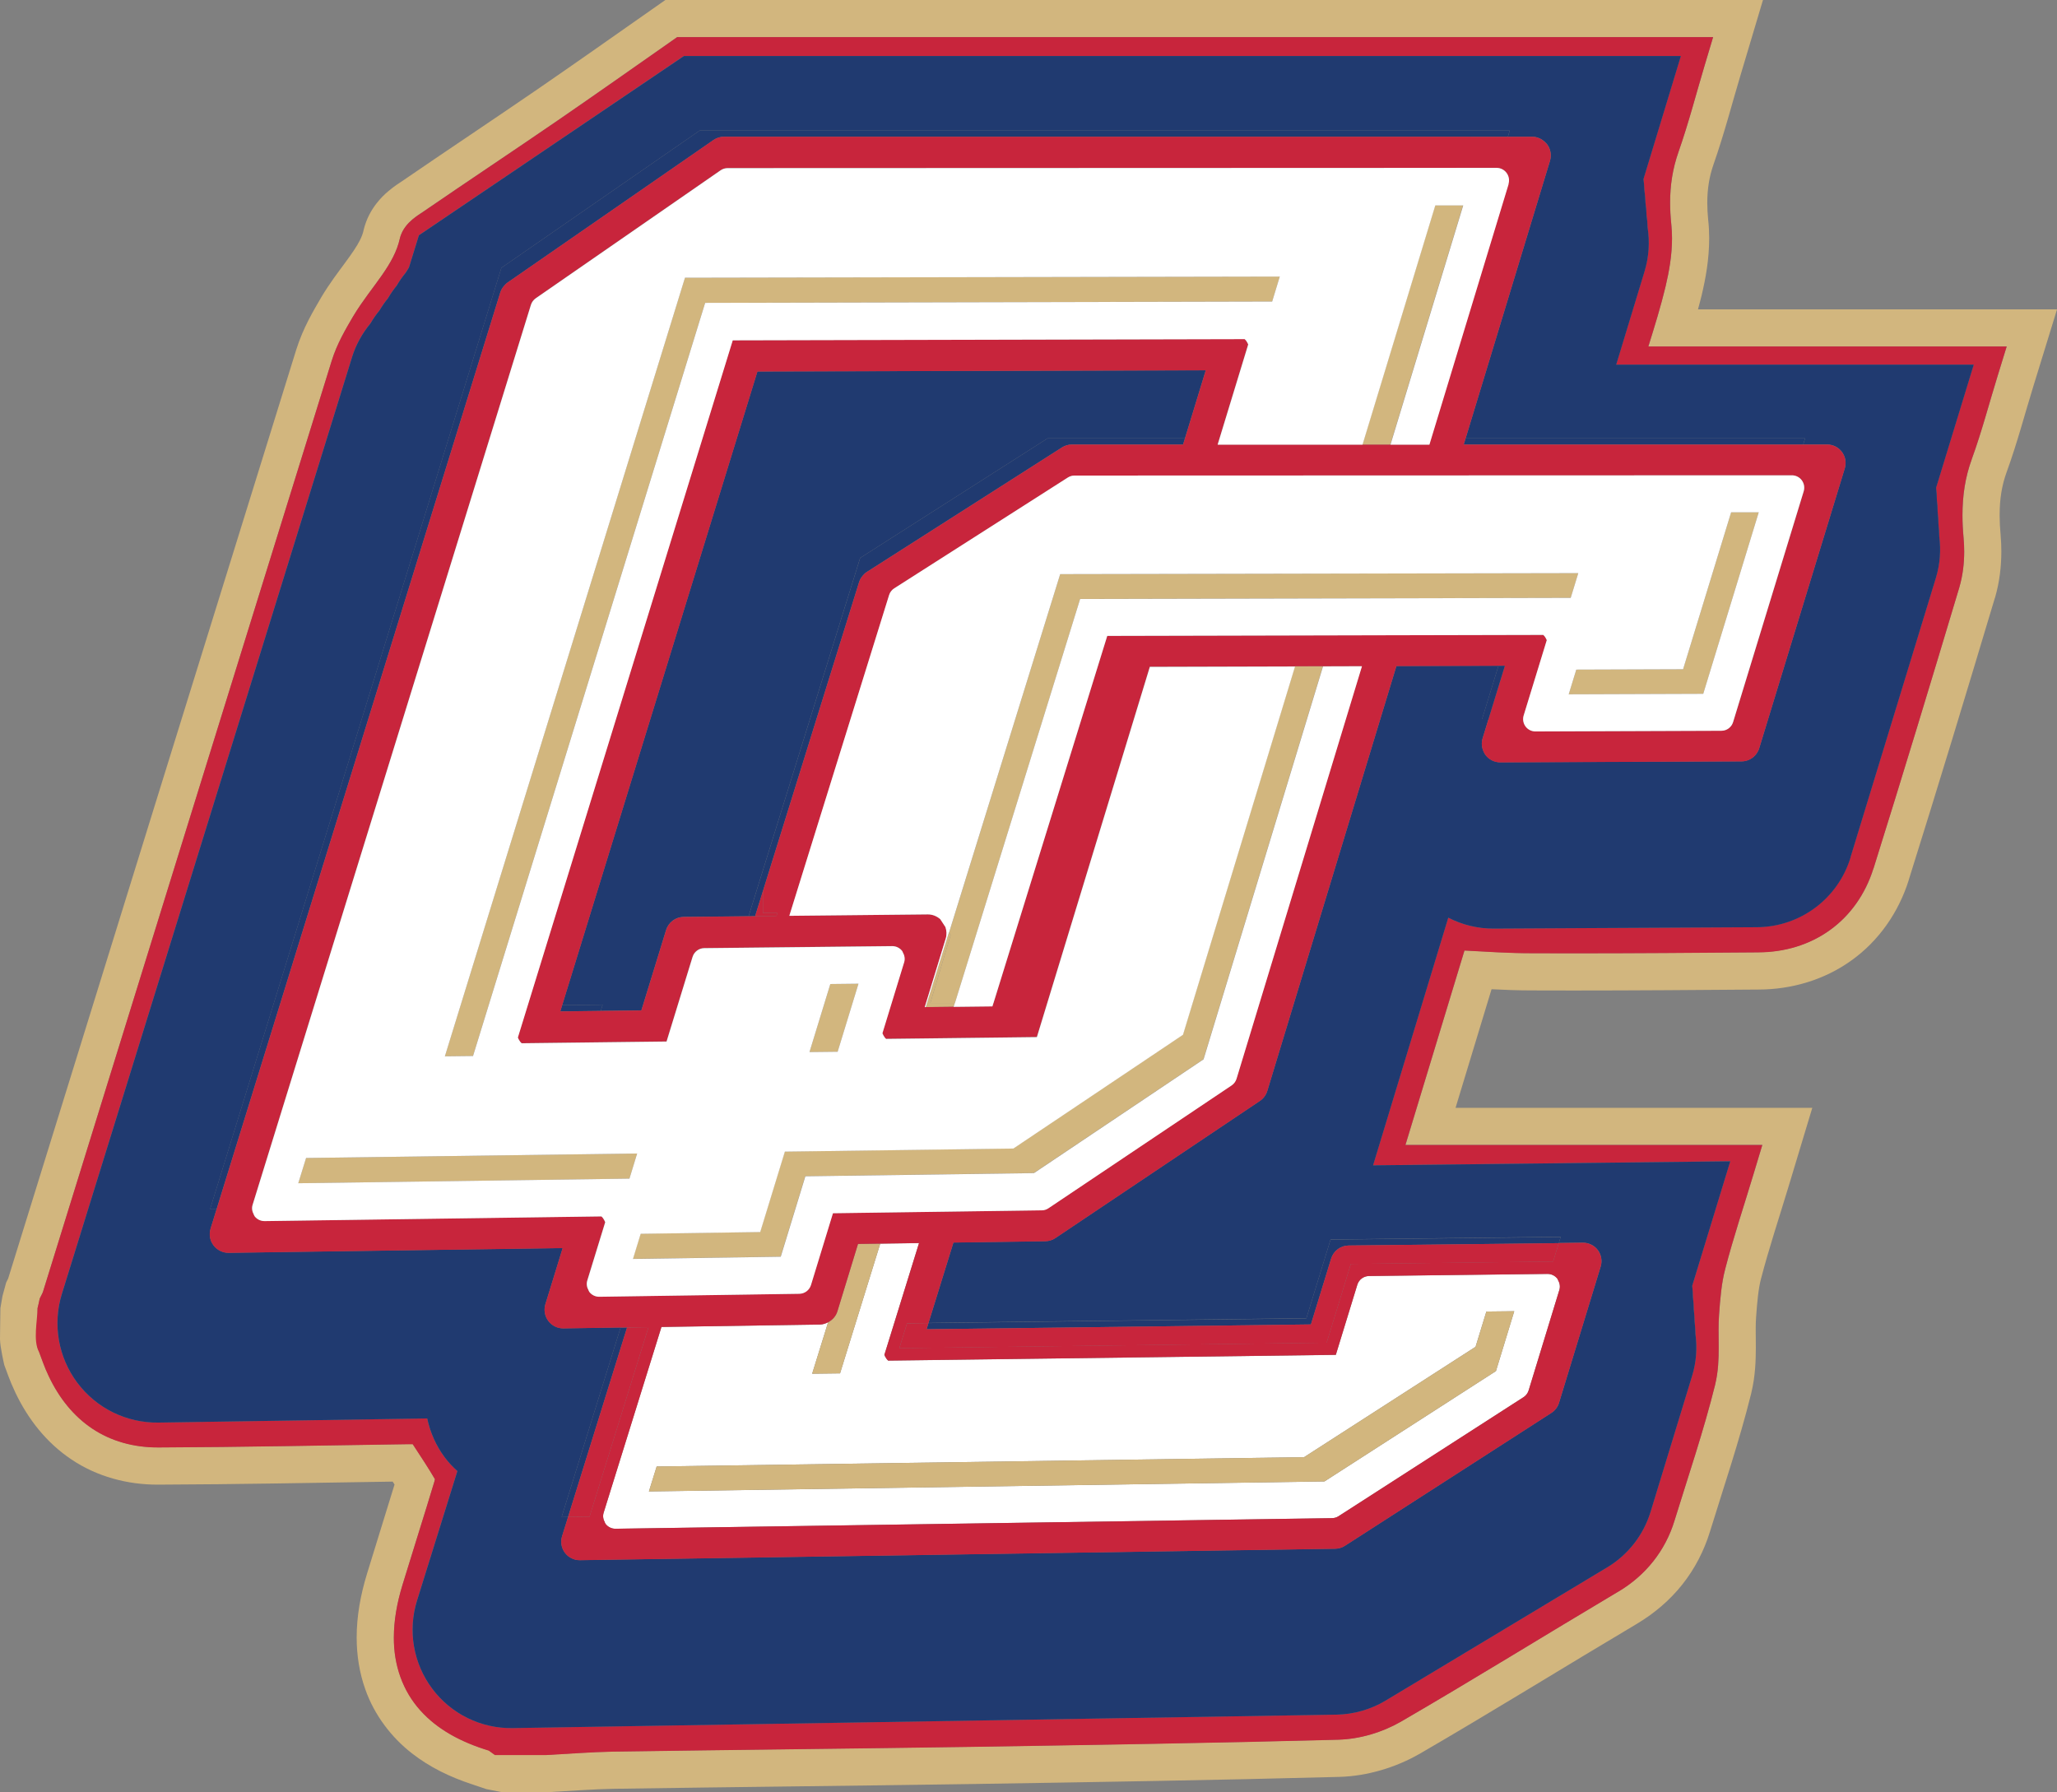<?xml version="1.0" encoding="UTF-8"?>
<svg id="Layer_2" data-name="Layer 2" xmlns="http://www.w3.org/2000/svg" viewBox="0 0 518.13 451.43">
  <rect x="0" y="0" width="518.13" height="451.43" fill="#808080" stroke="none"/>
  <defs>
    <style>
      .cls-1 {
        fill: #203a70;
      }

      .cls-1, .cls-2, .cls-3, .cls-4 {
        stroke-width: 0px;
      }

      .cls-2 {
        fill: #c8253c;
      }

      .cls-3 {
        fill: #d2b67e;
      }

      .cls-4 {
        fill: #fff;
      }
    </style>
  </defs>
  <g id="Layer_1-2" data-name="Layer 1">
    <g>
      <path class="cls-3" d="m74.6,88.15s0,0,0,0c0,0,0-.02,0-.03v.03Z"/>
      <path class="cls-3" d="m92.44,396.44s0-.02,0-.02h0s0,.02,0,.02Z"/>
      <polygon class="cls-3" points="337.33 447.57 337.33 447.57 337.33 447.57 337.33 447.57"/>
      <path class="cls-3" d="m337.43,447.57h-.1s0,0,.01,0h.09Z"/>
      <path class="cls-3" d="m502.49,150.63l.02-.05.02-.07c1.15-3.98,1.57-7.85,1.58-11.57,0-1.39-.06-2.77-.18-4.12v-.05c-.17-1.75-.25-3.4-.25-4.97,0-4.1.54-7.54,1.79-10.96v-.03s.02-.01.02-.01c2.71-7.5,4.51-14.48,6.68-21.49l5.97-19.39h-20.29c-23.54,0-46.74,0-70.15,0,.32-1.21.65-2.4.95-3.64v-.02c.97-4.11,1.86-8.86,1.87-14.22,0-1.46-.07-2.97-.24-4.53v.06c-.16-1.59-.24-3.09-.24-4.5.01-3.52.48-6.5,1.58-9.68h0c2.75-7.86,4.66-15.35,6.7-22.14l5.75-19.26H167.61l-3.87,2.71c-9.53,6.68-19,13.36-28.49,19.88-11.16,7.66-22.56,15.23-33.99,23.07-.58.39-1.79,1.12-3.46,2.52-.88.75-1.92,1.71-3.07,3.21-1.12,1.49-2.45,3.62-3.17,6.69v.03s0,0,0,0c-.17.73-.43,1.47-.91,2.43-.71,1.42-1.95,3.26-3.68,5.6-1.71,2.34-3.9,5.16-6.06,8.77l-.02.04-.02.04c-1.88,3.26-4.47,7.45-6.27,13.17C50.37,166.1,26.21,244.09,2.06,322.04c-.12.23-.29.57-.51,1.03l-.93,3.41-.52,3.03C.09,332.51,0,334.29,0,337.28c0,2.01,1.09,6.6,1.09,6.6h0c.56,1.39,1.27,3.73,2.74,6.81h0s.02.04.03.06c.02.04.03.07.05.11h0c3.14,6.59,7.81,12.59,14.12,16.79,6.34,4.27,14.06,6.36,21.75,6.32h.31s-.04,0-.04,0c19.76-.07,39.36-.46,58.86-.76.16.25.31.49.47.73-2.26,7.39-4.61,14.85-6.94,22.49-1.64,5.36-2.6,10.68-2.6,16.06,0,4.42.68,8.87,2.2,13.11,2.25,6.37,6.5,12.01,11.74,16.07,4.47,3.49,9.56,5.95,15.06,7.76l3.68,1.24,3.98.78h11.18l.39-.02c5.92-.32,11.36-.75,16.42-.84,30-.45,60.08-.75,90.18-1.2h.01c30.81-.49,61.71-.97,92.63-1.8,3.72-.1,7.22-.72,10.59-1.7,3.36-.99,6.57-2.33,9.63-4.09h.02c18.64-10.83,36.73-22.06,54.84-32.82l.05-.03c4.27-2.56,8.16-5.85,11.3-9.81,3.15-3.95,5.5-8.53,6.98-13.35h0c3.39-11.02,7.32-22.5,10.37-34.74v-.04s.02-.05.02-.05c1.08-4.51,1.14-8.38,1.16-11.5,0-1.75-.04-3.27-.03-4.57,0-1.12.02-2.07.08-2.82v-.03s0-.03,0-.03c.28-4.16.63-7.59,1.26-9.93v-.03s.02-.03.02-.03c1.92-7.41,4.51-15.18,7.07-23.66l5.82-19.3h-20.16c-23.29,0-46.38,0-69.7,0,3.06-10.08,6.09-20.07,9.07-29.88,3.28.17,6.6.3,10.08.3h-.06c3.51.01,7.02.02,10.54.02,15.61,0,31.18-.12,46.71-.24h-.07c8.42,0,16.72-2.47,23.5-7.37,6.8-4.86,11.85-12.07,14.4-20.25v-.04c7.42-23.64,14.59-47.29,21.67-70.95Zm-59.6,89.24h.03c-15.53.12-31.07.24-46.63.24-3.5,0-7,0-10.5-.02h.02c-5.67,0-11.17-.37-16.91-.68-4.83,15.92-9.83,32.41-14.87,48.98h89.89l-2.18,7.24c-2.51,8.31-5.14,16.18-7.17,24.02v.02c-.92,3.45-1.27,7.45-1.56,11.66h0s0,.02,0,.02c-.08,1.1-.11,2.28-.11,3.52,0,1.44.03,2.97.03,4.57,0,2.87-.1,6-.89,9.29h0s0,.03,0,.03c-2.92,11.73-6.78,23.05-10.23,34.22h0c-2.32,7.65-7.3,13.85-14.16,17.91h-.02c-18.21,10.83-36.28,22.04-54.76,32.77h0c-4.69,2.69-10.23,4.37-15.77,4.54,0,0,0,0,0,0h0s0,0,0,0c-30.86.82-61.73,1.31-92.54,1.8h0c-30.08.45-60.18.75-90.23,1.2-5.43.11-10.98.55-16.73.85h-.15s-.15,0-.15,0h-12.63l-1.49-1.09-.02-.02c-7.12-2.16-13.03-5.39-17.25-10.1-4.47-4.95-6.73-11.44-6.69-18.38,0-4.23.77-8.66,2.19-13.31h0c2.67-8.75,5.43-17.37,8.03-26.01.06-.18.1-.39.13-.56-1.63-2.79-3.52-5.63-5.6-8.82h-1.06c-20.9.3-41.84.75-62.86.82h.01-.26c-6.15.01-11.85-1.59-16.56-4.75-4.71-3.13-8.33-7.69-10.91-13.12h0s0-.02-.01-.03c0-.01-.01-.02-.02-.03h0c-1.11-2.31-1.78-4.43-2.46-6.16l-.37-.97v-10.03l.22-.9.33-1.51c.27-.55.49-.96.62-1.24l.18-.41c24.22-78.17,48.45-156.38,72.74-234.56h0c1.35-4.34,3.52-7.97,5.39-11.18l.02-.03c2.4-4,5.12-7.28,7.27-10.39,2.17-3.12,3.76-5.97,4.47-9.13h0c.32-1.37.92-2.36,1.48-3.11.58-.75,1.15-1.29,1.68-1.75,1.04-.88,1.97-1.45,2.59-1.86,11.38-7.81,22.82-15.4,34.1-23.14h0c9.55-6.56,19.05-13.26,28.57-19.93l1.45-1.02h1.77c83.88,0,167.75,0,251.63,0h7.54l-2.16,7.22c-2.1,7.02-3.99,14.37-6.56,21.71-1.48,4.23-2.11,8.36-2.11,12.78,0,1.78.1,3.6.3,5.48v-.02c.13,1.18.18,2.36.18,3.52,0,4.25-.74,8.35-1.61,12.06h0c-1.23,5.17-2.78,10.13-4.35,15.18h90.26l-2.24,7.27c-2.24,7.26-4.01,14.12-6.53,21.05v.02c-1.69,4.6-2.36,9.23-2.37,14.18,0,1.9.1,3.84.28,5.83v.02c.1,1.08.15,2.18.15,3.29,0,2.96-.35,6-1.21,8.96v.03s-.01.02-.01.02c-7.08,23.64-14.24,47.25-21.63,70.84h0c-2.02,6.45-5.85,11.83-10.94,15.48-5.09,3.67-11.37,5.59-18.06,5.6Z"/>
      <polygon class="cls-2" points="337.09 438.21 337.09 438.21 337.09 438.21 337.09 438.21"/>
      <path class="cls-2" d="m471.9,218.8h0c7.39-23.6,14.55-47.21,21.63-70.85v-.02s.01-.03.01-.03c.86-2.96,1.21-6,1.21-8.96,0-1.11-.05-2.21-.15-3.29v-.02c-.19-1.99-.29-3.93-.29-5.83,0-4.96.68-9.59,2.36-14.18v-.02c2.52-6.93,4.29-13.78,6.54-21.05l2.24-7.27h-90.26c1.57-5.05,3.12-10.01,4.35-15.17h0c.88-3.72,1.61-7.81,1.61-12.06,0-1.16-.06-2.33-.18-3.52v.02c-.19-1.88-.3-3.7-.3-5.48,0-4.42.63-8.55,2.11-12.78,2.58-7.35,4.46-14.7,6.56-21.71l2.16-7.22h-7.54c-83.88,0-167.75,0-251.63,0h-1.77l-1.45,1.02c-9.52,6.67-19.02,13.36-28.57,19.93h0c-11.28,7.74-22.72,15.33-34.1,23.14-.62.41-1.55.99-2.59,1.86-.53.46-1.11.99-1.68,1.75-.57.75-1.17,1.74-1.48,3.1h0c-.71,3.17-2.3,6.02-4.47,9.14-2.15,3.11-4.87,6.39-7.27,10.39l-.02.03c-1.88,3.21-4.04,6.84-5.39,11.19h0c-24.3,78.16-48.52,156.37-72.74,234.55l-.18.41c-.13.28-.35.68-.62,1.24l-.33,1.51-.22.9c0,3-1.19,8.21.37,11l-.37-.97.37.97c.67,1.73,1.34,3.85,2.46,6.16h0s.01.02.02.03c0,.01,0,.02.01.03h0c2.58,5.43,6.21,9.98,10.91,13.12,4.71,3.16,10.41,4.76,16.56,4.75h.26s-.01,0-.01,0c21.03-.08,41.97-.53,62.86-.82h1.06c2.09,3.18,3.97,6.03,5.6,8.82-.03.18-.07.38-.13.56-2.6,8.64-5.36,17.26-8.03,26.02h0c-1.43,4.65-2.19,9.08-2.19,13.31-.04,6.95,2.22,13.44,6.69,18.38,4.22,4.71,10.13,7.94,17.25,10.1l.02.02,1.49,1.09h12.93c5.75-.31,11.3-.75,16.73-.86,30.04-.45,60.14-.75,90.23-1.2h0c30.81-.49,61.69-.97,92.54-1.8,5.54-.17,11.09-1.85,15.77-4.53h0c18.48-10.73,36.54-21.94,54.76-32.76h.02c6.85-4.07,11.84-10.28,14.16-17.92h0c3.45-11.18,7.31-22.5,10.23-34.23v-.02s0,0,0,0c.79-3.3.89-6.42.89-9.29,0-1.6-.04-3.13-.03-4.57,0-1.24.03-2.42.11-3.52v-.04s0,.01,0,.01c.29-4.21.63-8.21,1.55-11.66v-.02c2.03-7.84,4.67-15.71,7.17-24.02l2.18-7.24h-89.89c5.04-16.57,10.04-33.06,14.87-48.98,5.73.31,11.24.68,16.91.68h-.02c3.5.01,7,.02,10.5.02,15.56,0,31.1-.12,46.63-.24h-.03c6.69-.01,12.97-1.93,18.06-5.6,5.1-3.66,8.92-9.03,10.94-15.47Zm-29.36,14.75l-66.32.35c-4.02.02-7.93-.95-11.43-2.75l-18.94,62.38,89.97-1.02-9.59,31.38c.12.97.18,1.93.19,2.91.13,1.02.2,2.05.21,3.08.14,1.02.2,2.05.21,3.08.13,1.02.2,2.05.21,3.08.46,3.48.23,7.05-.82,10.47l-10.48,34.3c-1.79,5.87-5.67,10.83-10.93,13.99l-55.81,33.56c-3.71,2.23-8.04,3.47-12.36,3.54l-207.55,3.39c-7.95.13-15.48-3.56-20.24-9.93-4.76-6.37-6.19-14.63-3.82-22.22l10.16-32.6c-1.14-1.04-2.21-2.16-3.16-3.41-2.22-2.96-3.7-6.33-4.44-9.84l-67.69,1.04c-8.04.12-15.62-3.6-20.44-10.03-4.82-6.43-6.26-14.75-3.88-22.43L88.68,89.9c.97-3.14,2.58-5.97,4.62-8.45.68-1.15,1.43-2.24,2.28-3.27.64-1.07,1.34-2.1,2.13-3.06.66-1.12,1.38-2.18,2.2-3.18.68-1.15,1.43-2.24,2.28-3.27.26-.43.51-.87.8-1.28l2.52-8.14L172.25,14.09h251.12l-9.42,31.01c.13.92.21,1.85.23,2.78.16,1.03.24,2.08.27,3.13.16,1.04.24,2.08.27,3.13.16,1.04.24,2.08.27,3.13.56,3.65.33,7.43-.77,11.07l-7.14,23.5h90.06l-9.48,31c.12.99.19,1.98.19,2.98.13,1.02.2,2.06.2,3.09.13,1.03.2,2.06.2,3.09.13,1.03.2,2.06.2,3.09.45,3.45.21,7-.84,10.43l-21.53,70.47c-3.17,10.38-12.72,17.48-23.57,17.54Z"/>
      <path class="cls-1" d="m52.92,304.58l1.65-.02L126.02,73.66c.17-.56.47-1.06.84-1.52.29-.36.61-.7.99-.97l51.86-35.9c.79-.55,1.7-.83,2.66-.83h197.44l.47-1.56h-204.04l-49.95,34.58-73.38,237.12Z"/>
      <path class="cls-2" d="m126.03,73.65c.17-.56.47-1.06.83-1.51-.36.46-.66.96-.84,1.52l-71.45,230.9h.02S126.03,73.65,126.03,73.65Z"/>
      <polygon class="cls-1" points="151.8 253.08 141.6 253.2 141.12 254.76 151.32 254.64 151.43 254.29 151.8 253.08"/>
      <polygon class="cls-2" points="141.6 253.2 141.6 253.2 141.6 253.2 141.12 254.76 141.12 254.76 141.6 253.2"/>
      <path class="cls-1" d="m466.1,216.01l21.53-70.47c1.05-3.43,1.29-6.97.84-10.43,0-1.04-.07-2.07-.2-3.09,0-1.04-.07-2.07-.2-3.09,0-1.04-.07-2.07-.2-3.09,0-1-.07-2-.19-2.98l9.48-31h-90.06l7.14-23.5c1.11-3.64,1.33-7.42.77-11.07-.03-1.05-.11-2.09-.27-3.13-.03-1.05-.11-2.1-.27-3.13-.03-1.05-.11-2.09-.27-3.13-.02-.93-.1-1.86-.23-2.78l9.42-31.01h-251.12l-66.75,45.15-2.52,8.14c-.28.42-.54.85-.8,1.28-.85,1.03-1.61,2.12-2.28,3.27-.82,1-1.54,2.06-2.2,3.18-.79.96-1.49,1.99-2.13,3.06-.85,1.02-1.6,2.12-2.28,3.27-2.04,2.48-3.65,5.32-4.62,8.45L15.6,325.88c-2.38,7.68-.94,16,3.88,22.43,4.82,6.43,12.4,10.15,20.44,10.03l67.69-1.04c.75,3.51,2.22,6.88,4.44,9.84.94,1.26,2.02,2.38,3.16,3.41l-10.16,32.6c-2.37,7.59-.95,15.85,3.82,22.22,4.76,6.37,12.29,10.06,20.24,9.93l207.55-3.39c4.33-.07,8.65-1.31,12.36-3.54l55.81-33.56c5.26-3.16,9.13-8.13,10.93-13.99l10.48-34.3c1.05-3.42,1.28-7,.82-10.47,0-1.03-.08-2.06-.21-3.08,0-1.03-.08-2.06-.21-3.08,0-1.03-.08-2.06-.21-3.08,0-.98-.07-1.94-.19-2.91l9.59-31.38-89.97,1.02,18.94-62.38c3.49,1.79,7.4,2.77,11.43,2.75l66.32-.35c10.85-.06,20.4-7.16,23.57-17.54ZM126.3,67.46l49.95-34.58h204.04l-.47,1.56h6.11c1.27,0,2.45.54,3.32,1.43.15.16.32.3.45.48.89,1.2,1.15,2.74.72,4.16l-15.6,51.33h0l-5.65,18.58h85.51l-.47,1.54h6.02c.74,0,1.45.18,2.09.5.64.32,1.21.79,1.65,1.39.88,1.19,1.14,2.71.71,4.12l-21.56,70.51c-.15.49-.38.94-.67,1.34-.85,1.2-2.24,1.95-3.76,1.96l-60.79.24c-1.47,0-2.87-.7-3.74-1.88-.17-.23-.3-.48-.42-.74-.52-1.05-.64-2.27-.29-3.41l1.49-4.86h-1.62s4.13-13.44,4.13-13.44l-25.71.07-32.52,107.02c-.32,1.04-.98,1.94-1.88,2.54l-51.5,34.54c-.76.51-1.62.78-2.54.79l-23.14.33-6.28,20.26,95.18-1.19,6.1-19.84,57.96-.66-.48,1.55,6.06-.07c1.47-.02,2.89.68,3.77,1.86.88,1.18,1.16,2.73.72,4.14l-10.49,34.32c-.32,1.05-1.01,1.96-1.93,2.55l-52,33.47c-.72.47-1.58.73-2.44.74l-190.24,2.88c-1.49.02-2.9-.67-3.79-1.86-.89-1.19-1.16-2.74-.72-4.16l1.52-4.88-1.63.02,14.86-47.73-14.4.22c-1.5.02-2.92-.67-3.82-1.88-.9-1.21-1.17-2.77-.73-4.21l1.51-4.9h0l2.84-9.23-1.64.02h0l-82.47,1.17c-.76.01-1.49-.16-2.15-.49-.66-.32-1.24-.8-1.69-1.4-.9-1.21-1.17-2.76-.73-4.2l1.53-4.95h0l-1.65.02L126.3,67.46Z"/>
      <path class="cls-1" d="m216.67,140.54l47.19-30.11h34.61l5.24-17.16-112.93.3-49.18,159.63h0l10.2-.12-.38,1.21-.11.34,10.24-.12,6.22-20.23c.6-1.96,2.39-3.3,4.43-3.32l16.36-.17,28.1-90.26Z"/>
      <path class="cls-4" d="m223.34,342.33c-.24-.32-.43-.67-.58-1.04l8.73-28.16-9.77.14-10.12,32.67-7.03.09,4.02-12.96c-.63.33-1.32.57-2.07.58l-39.91.61-14.57,46.82c-.26.83-.1,1.71.34,2.45l-.03.11h.08c.04.07.04.15.09.21.6.8,1.53,1.26,2.53,1.24l180.48-2.67c.57,0,1.15-.18,1.63-.49l46.59-29.98c.61-.39,1.07-1,1.29-1.7l7.75-25.35c.25-.83.09-1.71-.35-2.45v-.02s0,0,0,0c-.06-.09-.06-.21-.13-.29-.59-.79-1.53-1.25-2.52-1.24l-44.97.53c-1.35.02-2.53.9-2.92,2.19l-5.42,17.67-112.75,1.45c-.13-.13-.27-.25-.38-.4Zm-57.94,27.07l163.08-2.35,43.19-27.8,2.72-8.88,7.03-.08-4.61,15.08-43.2,27.8-170.16,2.52,1.95-6.27Z"/>
      <polygon class="cls-1" points="368.69 111.97 445.1 111.97 454.2 111.97 454.67 110.43 439.96 110.43 369.16 110.43 368.69 111.97"/>
      <polygon class="cls-1" points="157.95 334.39 156.32 334.41 141.46 382.14 143.09 382.11 143.09 382.11 157.95 334.39"/>
      <path class="cls-1" d="m216.4,146.61c.18-.57.48-1.08.85-1.54.31-.38.67-.74,1.09-1l49.16-31.37c.74-.47,1.61-.73,2.49-.73h28.01l.47-1.54h-34.61l-47.19,30.11-28.1,90.26,1.63-.02,26.2-84.17Z"/>
      <polygon class="cls-2" points="143.09 382.11 148.5 382.04 163.35 334.3 157.95 334.39 143.09 382.11"/>
      <path class="cls-2" d="m192.16,229.96v-5.46l24.24-77.89c.18-.57.48-1.08.85-1.53-.37.46-.68.97-.85,1.54l-26.2,84.17,5.38-.06.23-.74-3.64-.03Z"/>
      <polygon class="cls-3" points="234.33 252.66 239.45 235.53 239.06 234.92 239.03 234.88 233.2 253.69 240.21 253.61 240.5 252.66 234.33 252.66"/>
      <path class="cls-3" d="m204.57,346.03l7.03-.09,10.12-32.67-5.6.08-5.19,16.97c-.38,1.24-1.26,2.18-2.34,2.75l-4.02,12.96Z"/>
      <polygon class="cls-1" points="373.31 181.15 377.44 167.72 377.43 167.72 373.3 181.16 374.93 181.15 374.93 181.15 373.31 181.15"/>
      <polygon class="cls-2" points="374.93 181.15 374.93 181.15 374.93 181.15 374.93 181.15 374.93 181.15 374.93 181.15 374.93 181.15"/>
      <path class="cls-1" d="m233.39,334.83l96.81-1.21,5.1-16.6c.59-1.93,2.37-3.26,4.39-3.28l52.94-.6h0l.48-1.55-57.96.66-6.1,19.84-95.18,1.19h0l-.48,1.55Z"/>
      <path class="cls-2" d="m339.69,313.74c-2.02.02-3.79,1.35-4.39,3.28l-5.1,16.6-96.81,1.21.48-1.55-5.4.07-1.94,6.26,107.64-1.38,6.09-19.84,50.95-.6,1.42-4.65-52.94.6Z"/>
      <polygon class="cls-3" points="333.61 373.16 376.81 345.36 381.42 330.28 374.4 330.37 371.68 339.25 328.48 367.05 165.4 369.4 163.45 375.68 333.61 373.16"/>
      <path class="cls-2" d="m370.54,34.44h-188.17c-.96,0-1.87.29-2.66.83l-51.86,35.9c-.38.26-.7.6-.99.97-.36.45-.65.96-.83,1.51l-71.44,230.9h-.02s-1.53,4.95-1.53,4.95c-.45,1.44-.18,3,.73,4.2.45.6,1.03,1.08,1.69,1.4.66.33,1.39.5,2.15.49l82.47-1.17h0l1.64-.02-2.84,9.23h0l-1.51,4.9c-.44,1.44-.17,3,.73,4.21.9,1.21,2.32,1.91,3.82,1.88l14.4-.22,1.63-.02,5.4-.08-14.85,47.73-5.41.08h0l-1.52,4.88c-.44,1.42-.18,2.97.72,4.16.89,1.19,2.3,1.89,3.79,1.86l190.24-2.88c.86-.01,1.72-.27,2.44-.74l52-33.47c.92-.59,1.61-1.5,1.93-2.55l10.49-34.32c.43-1.41.16-2.96-.72-4.14-.88-1.18-2.3-1.88-3.77-1.86l-6.06.07h0l-1.42,4.65-50.95.6-6.09,19.84-107.64,1.38,1.94-6.26,5.4-.07h0l6.28-20.26,23.14-.33c.91-.01,1.78-.28,2.54-.79l51.5-34.54c.9-.6,1.56-1.5,1.88-2.54l32.52-107.02,25.71-.07h0s1.62,0,1.62,0l-4.13,13.44h0s0,0,0,0l-1.49,4.86c-.35,1.14-.22,2.35.29,3.41.12.25.25.51.42.74.88,1.19,2.27,1.89,3.74,1.88l60.79-.24c1.52,0,2.91-.76,3.76-1.96.29-.4.52-.85.67-1.34l21.56-70.51c.43-1.41.17-2.94-.71-4.12-.44-.59-1.01-1.07-1.65-1.39-.64-.32-1.35-.5-2.09-.5h-91.53l.47-1.54,5.65-18.58h0l15.6-51.33c.43-1.43.17-2.97-.72-4.16-.13-.18-.3-.32-.45-.48-.88-.89-2.05-1.43-3.32-1.43h-15.37Zm-180.34,196.35l-1.63.02-16.36.17c-2.04.02-3.83,1.36-4.43,3.32l-6.22,20.23-10.24.12-10.19.12h0l.48-1.56h0l49.18-159.63,112.93-.3-5.24,17.16-.47,1.54h-28.01c-.88,0-1.74.25-2.49.73l-49.16,31.37c-.42.27-.78.62-1.09,1-.37.46-.67.97-.85,1.53l-24.24,77.89v5.46l3.64.03-.23.74-5.38.06Zm246.35-48.92c-.4,1.3-1.59,2.19-2.94,2.19l-46.84.17c-.98,0-1.91-.46-2.5-1.26s-.76-1.82-.47-2.76l5.82-18.97s0-.01,0-.02c-.14-.33-.32-.65-.54-.95-.1-.13-.23-.24-.34-.36l-109.83.25-28.66,92.5h-.01l-.26.83-9.76.11-7.01.08h-.26s5.28-17.26,5.28-17.26c.29-.95.24-1.97-.07-2.89l-1.3-1.99c-.86-.77-1.99-1.22-3.16-1.21l-34.86.36.21-.69h0l24.92-80.11c.22-.7.68-1.3,1.29-1.69l43.76-27.93c.5-.32,1.07-.48,1.66-.48l180.7-.06c.98,0,1.9.47,2.49,1.26.58.79.76,1.81.47,2.76l-17.78,58.12Zm-76.53-69.9h-53.34l7.7-25.24c-.14-.35-.33-.68-.55-.98-.1-.14-.23-.24-.34-.36l-128.95.3-54.13,175.63c.15.37.34.72.58,1.04.11.15.25.27.38.4l36.5-.44,6.55-21.31c.4-1.3,1.59-2.2,2.95-2.21l47.33-.51c.99-.01,1.94.46,2.54,1.26.06.08.06.18.11.26h.03s-.01.04-.01.04c.44.75.61,1.65.35,2.49l-5.48,17.9c.15.37.34.72.58,1.05.1.14.23.25.35.37l37.98-.45,28.45-93.26,36.57-.1,7.05-.02,9.81-.03-31.59,103.9c-.21.69-.65,1.29-1.25,1.69l-46.12,30.93c-.51.34-1.08.52-1.69.53l-52.6.73-5.53,18.07c-.4,1.3-1.58,2.2-2.94,2.22l-50.37.75c-1,.01-1.95-.45-2.55-1.26-.06-.08-.06-.17-.11-.25h-.06s.02-.08.02-.08c-.44-.75-.6-1.63-.34-2.48l4.52-14.71c-.15-.37-.34-.73-.59-1.07-.11-.15-.25-.26-.37-.39l-84.83,1.18c-1,.01-1.95-.45-2.55-1.26-.05-.07-.05-.15-.09-.22h-.08s.03-.1.03-.1c-.44-.76-.61-1.64-.34-2.49l70.11-226.72c.21-.67.64-1.26,1.21-1.65l46.56-32.23c.53-.36,1.13-.55,1.77-.55l193.7-.07c.99,0,1.92.47,2.51,1.27.59.8.77,1.83.48,2.78l-19.95,65.63Zm-23.55,229.31l5.42-17.67c.4-1.29,1.58-2.17,2.92-2.19l44.97-.53c.98-.01,1.93.45,2.52,1.24.07.09.07.2.13.29h.01s0,.02,0,.02c.43.74.6,1.62.35,2.45l-7.75,25.35c-.21.7-.67,1.3-1.29,1.7l-46.59,29.98c-.48.31-1.06.48-1.63.49l-180.48,2.67c-.99.01-1.93-.45-2.53-1.24-.05-.06-.05-.15-.09-.21h-.08s.03-.11.03-.11c-.43-.75-.6-1.62-.34-2.45l14.57-46.82,39.91-.61c.75-.01,1.43-.25,2.07-.58,1.09-.57,1.97-1.51,2.34-2.75l5.19-16.97,5.6-.08,9.77-.14-8.73,28.16c.15.36.33.72.58,1.04.11.15.25.26.38.4l112.75-1.45Z"/>
      <polygon class="cls-3" points="112.05 266.07 119.14 265.99 177.61 76.28 320.44 75.95 322.36 69.66 172.53 69.95 112.05 266.07"/>
      <polygon class="cls-3" points="297.95 260.62 255.23 289.27 197.67 290.06 191.46 310.32 161.35 310.76 159.41 317.09 196.63 316.53 202.83 296.27 260.41 295.47 303.13 266.82 333.22 167.84 326.17 167.85 297.95 260.62"/>
      <polygon class="cls-3" points="368.53 51.7 361.5 51.71 343.17 111.97 350.21 111.97 368.53 51.7"/>
      <polygon class="cls-3" points="158.55 296.89 160.49 290.56 77.09 291.69 75.12 298.05 158.55 296.89"/>
      <polygon class="cls-3" points="209.15 247.87 203.9 265.01 210.99 264.93 216.24 247.79 209.15 247.87"/>
      <path class="cls-4" d="m379.97,46.34c.29-.95.11-1.98-.48-2.78-.59-.8-1.52-1.27-2.51-1.27l-193.7.07c-.64,0-1.25.19-1.77.55l-46.56,32.23c-.57.4-1,.99-1.21,1.65l-70.11,226.72c-.26.85-.1,1.73.34,2.49l-.03.11h.08c.04.07.04.15.09.22.6.81,1.54,1.27,2.55,1.26l84.83-1.18c.12.13.26.24.37.39.25.33.44.69.59,1.07l-4.52,14.71c-.26.84-.09,1.72.34,2.48l-.02.08h.06c.05.08.05.17.11.25.6.81,1.54,1.27,2.55,1.26l50.37-.75c1.36-.02,2.54-.91,2.94-2.22l5.53-18.07,52.6-.73c.61,0,1.19-.19,1.69-.53l46.12-30.93c.6-.4,1.04-1,1.25-1.69l31.59-103.9-9.81.03-30.09,98.98-42.72,28.66-57.58.8-6.2,20.26-37.22.56,1.94-6.33,30.11-.44,6.21-20.26,57.56-.78,42.72-28.65,28.22-92.77-36.57.1-28.45,93.26-37.98.45c-.12-.12-.25-.23-.35-.37-.24-.33-.43-.68-.58-1.05l5.48-17.9c.26-.84.09-1.74-.35-2.49v-.04s-.02,0-.02,0c-.05-.08-.05-.19-.11-.26-.59-.8-1.55-1.27-2.54-1.26l-47.33.51c-1.36.01-2.55.91-2.95,2.21l-6.55,21.31-36.5.44c-.13-.13-.27-.25-.38-.4-.24-.33-.43-.68-.58-1.04l54.13-175.63,128.95-.3c.11.12.24.23.34.36.23.31.41.64.55.98l-7.7,25.24h36.49l18.33-60.26h7.03s-18.32,60.26-18.32,60.26h9.81l19.95-65.63Zm-57.61,23.32l-1.92,6.3-142.82.33-58.47,189.71-7.09.08,60.48-196.12,149.83-.29Zm-106.12,178.13l-5.25,17.14-7.09.08,5.25-17.14,7.08-.08Zm-139.15,43.9l83.4-1.13-1.94,6.33-83.42,1.16,1.97-6.36Z"/>
      <polygon class="cls-3" points="429.02 174.77 443 129.04 436.05 129.05 423.95 168.58 397.05 168.67 395.14 174.89 429.02 174.77"/>
      <polygon class="cls-3" points="234.33 252.66 240.5 252.66 240.53 252.66 272.07 150.87 395.64 150.59 397.56 144.36 267.05 144.61 239.06 234.92 239.45 235.53 234.33 252.66"/>
      <polygon class="cls-1" points="373.31 181.15 374.93 181.15 374.93 181.15 379.06 167.71 377.44 167.72 377.44 167.72 373.31 181.15"/>
      <path class="cls-4" d="m454.32,123.75c.29-.94.11-1.96-.47-2.76-.58-.79-1.51-1.26-2.49-1.26l-180.7.06c-.59,0-1.16.17-1.66.48l-43.76,27.93c-.61.39-1.08,1-1.29,1.69l-24.92,80.11h0l-.21.69,34.86-.36c1.17-.01,2.29.44,3.16,1.21l1.3,1.99c.31.93.37,1.94.07,2.89l-5.28,17.27h.26s5.83-18.81,5.83-18.81l.03.04,28-90.3,130.5-.25-1.91,6.23-123.57.28-31.54,101.79h-.03l-.29.95,9.76-.11.26-.83h.01l28.66-92.5,109.83-.25c.11.12.24.23.34.36.22.3.4.62.54.95,0,0,0,.01,0,.02l-5.82,18.97c-.29.94-.11,1.97.47,2.76s1.51,1.26,2.5,1.26l46.84-.17c1.35,0,2.55-.89,2.94-2.19l17.78-58.12Zm-57.27,44.92l26.9-.09,12.1-39.53h6.95s-13.98,45.72-13.98,45.72l-33.88.12,1.91-6.23Z"/>
    </g>
  </g>
</svg>